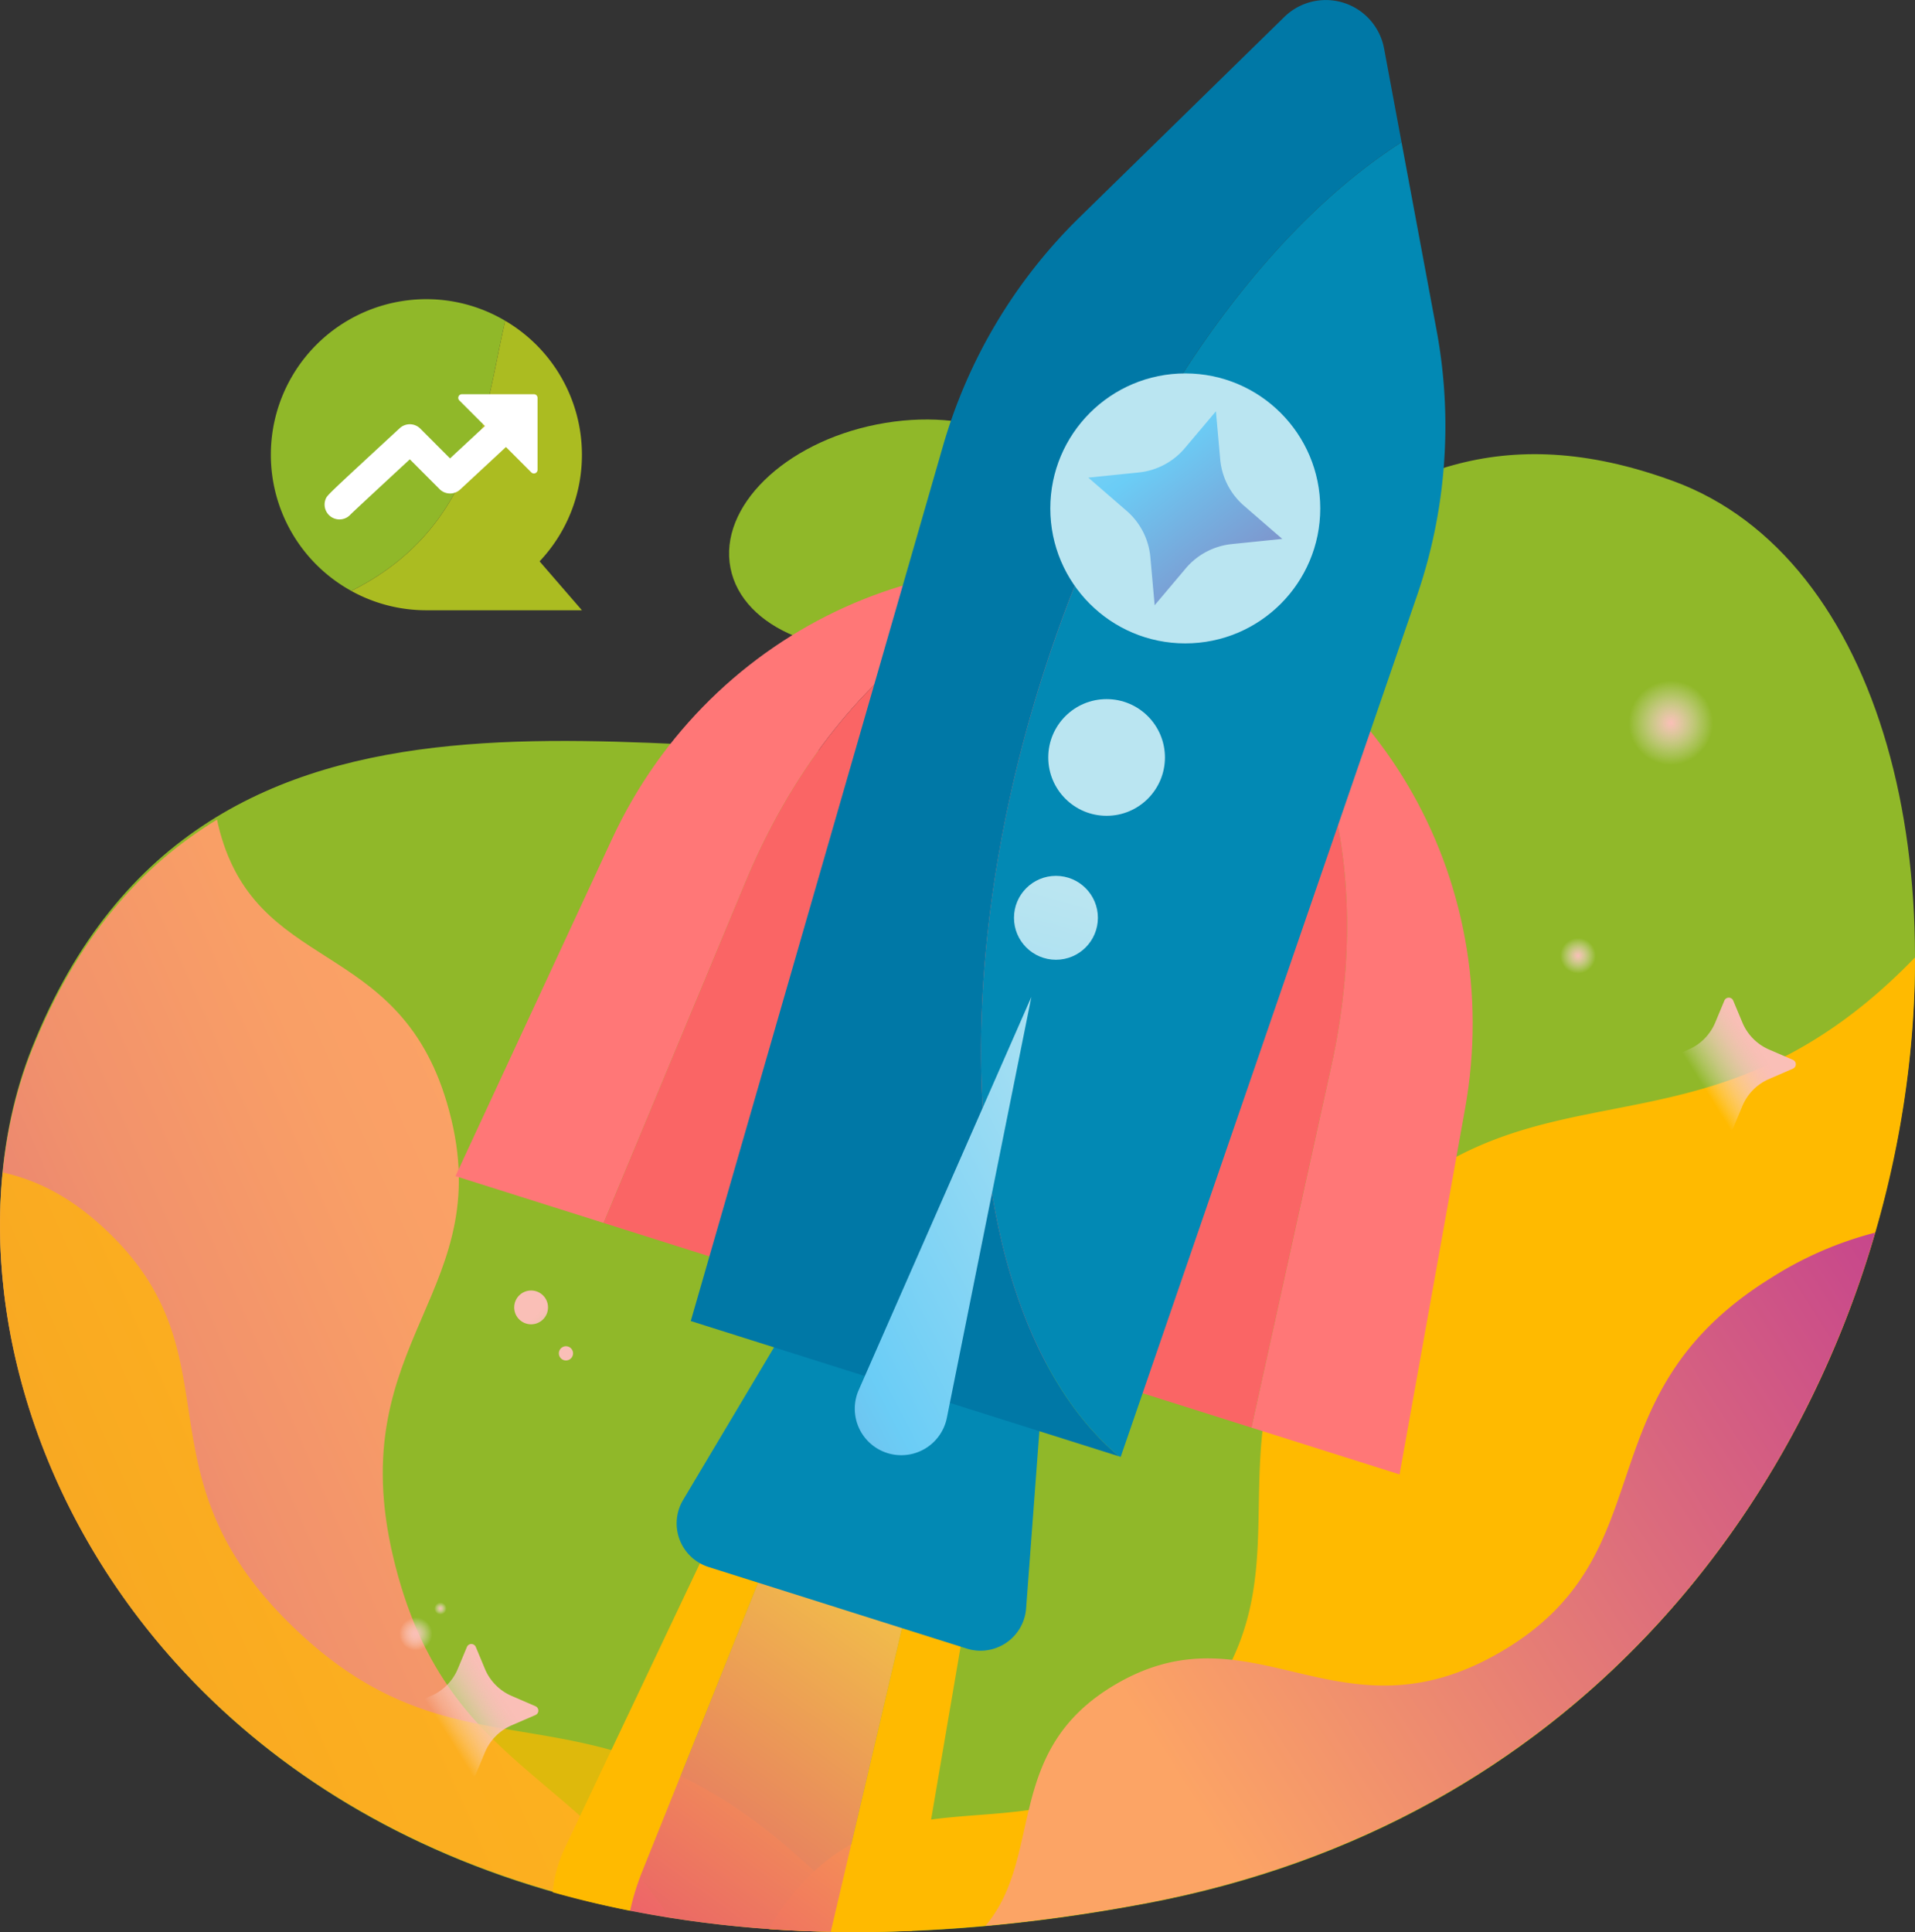 <svg xmlns="http://www.w3.org/2000/svg" xmlns:xlink="http://www.w3.org/1999/xlink" width="565" height="570" viewBox="0 0 565 570"><rect x="0" y="0" width="565" height="570" fill="#333333" stroke="none"/><defs><style>.a{fill:#90b829;}.b,.e,.g,.h,.i,.j,.u,.v{mix-blend-mode:hard-light;}.b,.e,.g,.h,.i,.j,.k,.u,.v{isolation:isolate;}.b{fill:url(#a);}.c,.d{fill:#ffba00;}.c{opacity:0.7;}.e{fill:url(#b);}.f{fill:url(#c);}.g{fill:url(#e);}.h{fill:url(#f);}.i{fill:url(#g);}.j{fill:url(#h);}.k{opacity:0.9;mix-blend-mode:screen;fill:url(#i);}.l{fill:#0289b4;}.m{fill:#f77;}.n{fill:#fa6565;}.o{fill:#0078a6;}.p{fill:url(#j);}.q{fill:url(#k);}.r{fill:url(#l);}.s{fill:url(#m);}.t{fill:url(#n);}.u{fill:url(#o);}.v{fill:url(#p);}.w{fill:#abbc21;}.x{fill:#fff;}</style><linearGradient id="a" x1="1.073" y1="0.243" x2="-0.269" y2="1.114" gradientUnits="objectBoundingBox"><stop offset="0.123" stop-color="#fca465"/><stop offset="0.282" stop-color="#f99f66"/><stop offset="0.462" stop-color="#f1916c"/><stop offset="0.653" stop-color="#e47a75"/><stop offset="0.849" stop-color="#d25b82"/><stop offset="1" stop-color="#c23e8f"/></linearGradient><linearGradient id="b" x1="0.18" y1="0.71" x2="1.201" y2="0.202" gradientUnits="objectBoundingBox"><stop offset="0" stop-color="#fca465"/><stop offset="1" stop-color="#c23e8f"/></linearGradient><linearGradient id="c" x1="0.014" y1="0.896" x2="0.95" y2="0.311" gradientUnits="objectBoundingBox"><stop offset="0.336" stop-color="#fceef5" stop-opacity="0"/><stop offset="0.343" stop-color="#fbecf3" stop-opacity="0.024"/><stop offset="0.419" stop-color="#fbe0e3" stop-opacity="0.278"/><stop offset="0.494" stop-color="#fbd6d6" stop-opacity="0.498"/><stop offset="0.566" stop-color="#faceca" stop-opacity="0.678"/><stop offset="0.635" stop-color="#fac7c2" stop-opacity="0.82"/><stop offset="0.699" stop-color="#fac2bc" stop-opacity="0.918"/><stop offset="0.758" stop-color="#fabfb8" stop-opacity="0.98"/><stop offset="0.806" stop-color="#fabfb7"/></linearGradient><radialGradient id="e" cx="0.5" cy="0.5" r="0.5" gradientTransform="translate(0)" gradientUnits="objectBoundingBox"><stop offset="0" stop-color="#fabfb7"/><stop offset="0.586" stop-color="#fbe0e2" stop-opacity="0.294"/><stop offset="0.846" stop-color="#fceef5" stop-opacity="0"/></radialGradient><radialGradient id="f" cx="0.5" cy="0.5" r="0.5" xlink:href="#e"/><linearGradient id="g" x1="1.738" y1="1.112" x2="0.951" y2="0.374" gradientUnits="objectBoundingBox"><stop offset="0.031" stop-color="#fceef5" stop-opacity="0"/><stop offset="0.045" stop-color="#fbecf3" stop-opacity="0.024"/><stop offset="0.201" stop-color="#fbe0e3" stop-opacity="0.278"/><stop offset="0.356" stop-color="#fbd6d6" stop-opacity="0.498"/><stop offset="0.505" stop-color="#faceca" stop-opacity="0.678"/><stop offset="0.647" stop-color="#fac7c2" stop-opacity="0.82"/><stop offset="0.78" stop-color="#fac2bc" stop-opacity="0.918"/><stop offset="0.901" stop-color="#fabfb8" stop-opacity="0.98"/><stop offset="1" stop-color="#fabfb7"/></linearGradient><linearGradient id="h" x1="2.542" y1="1.112" x2="1.755" y2="0.374" xlink:href="#g"/><linearGradient id="i" x1="0.11" y1="1.597" x2="0.793" y2="0.105" gradientUnits="objectBoundingBox"><stop offset="0" stop-color="#e22485"/><stop offset="0.96" stop-color="#ffcb49"/></linearGradient><linearGradient id="j" x1="56.945" y1="62.737" x2="51.585" y2="77.889" gradientUnits="objectBoundingBox"><stop offset="0.294" stop-color="#bae5f1"/><stop offset="0.392" stop-color="#6bcdf6"/><stop offset="0.456" stop-color="#71bbe9"/><stop offset="0.584" stop-color="#808ec7"/><stop offset="0.743" stop-color="#974e98"/></linearGradient><linearGradient id="k" x1="0.791" y1="0.075" x2="-3.512" y2="15.178" gradientUnits="objectBoundingBox"><stop offset="0.107" stop-color="#bae5f1"/><stop offset="0.422" stop-color="#6bcdf6"/><stop offset="0.764" stop-color="#8878b7"/><stop offset="0.927" stop-color="#974e98"/></linearGradient><linearGradient id="l" x1="1.453" y1="-2.017" x2="-4.53" y2="18.984" xlink:href="#k"/><linearGradient id="m" x1="1.512" y1="-0.639" x2="-1.33" y2="3.206" xlink:href="#k"/><linearGradient id="n" x1="-0.846" y1="-1.394" x2="2.059" y2="2.406" gradientUnits="objectBoundingBox"><stop offset="0.107" stop-color="#bae5f1"/><stop offset="0.422" stop-color="#6bcdf6"/><stop offset="0.659" stop-color="#8878b7"/><stop offset="0.772" stop-color="#974e98"/></linearGradient><radialGradient id="o" cx="0.5" cy="0.5" r="0.5" gradientTransform="matrix(1, 0, 0, 1, 0, 0)" xlink:href="#e"/><radialGradient id="p" cx="0.5" cy="0.5" r="0.5" xlink:href="#e"/></defs><g transform="translate(917.91 351.314)"><g transform="translate(-917.91 -227.555)"><path class="a" d="M-424.119-296.533c122.737,45.092,96.607,371.927-155.509,419.573C-853.786,174.851-950.6-24.036-908.451-129.442c51.193-128.015,186.639-79.816,274.451-88.5C-553.152-225.935-527.045-334.347-424.119-296.533ZM-659.2-313.284c-27.375,5.423-46.713,24.386-43.191,42.352s28.569,28.137,55.947,22.714,46.713-24.386,43.191-42.355S-631.82-318.708-659.2-313.284Z" transform="translate(917.91 314.743)"/><path class="b" d="M-801.835-62.325c-15.536-64.984,32.358-78.389,15.763-134.348-14.629-49.33-56.856-37.512-67.489-81.989-.122-.511-.2-.995-.312-1.5-22.311,13.536-41.265,34.8-54.551,67.844-33.956,84.46,22.017,229.037,187.8,255.947C-748.539-.115-787.351-1.756-801.835-62.325Z" transform="translate(917.911 398.199)"/><path class="c" d="M-681.342-46.609c-63.719-57.675-100.229-18.535-152.144-70.72-44.944-45.177-13.337-79.059-54.612-116.419-10.267-9.293-19.858-13.584-29.025-15.651-9.638,95.275,69.529,225.7,256.255,224.076A200.179,200.179,0,0,0-681.342-46.609Z" transform="translate(917.921 471.528)"/><path class="d" d="M-680.911-181.951c-47.641,55.732-3.012,95.028-47.824,142.334-40.071,42.3-79.972,7.167-114.009,46.984a58.686,58.686,0,0,0-7.584,11.171c33.059,2.206,69.868.074,110.615-7.584C-581.582-18.771-512.087-157.413-512.3-268.14-577.034-201.311-627.291-244.682-680.911-181.951Z" transform="translate(1077.301 426.848)"/><path class="e" d="M-681.423-119.347c-46.964,25.9-72.138-16.068-113.112,9.337-31.533,19.55-19.766,49.935-36.944,70.351,15-1.377,30.6-3.53,46.829-6.579,120.845-22.721,189.9-109.048,215.656-197.914A106.813,106.813,0,0,0-599.7-230.8C-657.057-195.241-628.905-148.307-681.423-119.347Z" transform="translate(1122.238 484.039)"/><path class="f" d="M-861.467-207.421l2.69,6.457a14.98,14.98,0,0,0,7.885,7.99l7.028,3.039a1.414,1.414,0,0,1,0,2.6l-7.028,3.039a14.991,14.991,0,0,0-7.885,7.99l-2.69,6.457a1.415,1.415,0,0,1-2.613,0l-2.69-6.457a15,15,0,0,0-7.885-7.99l-7.032-3.039a1.414,1.414,0,0,1,0-2.6l7.032-3.039a14.992,14.992,0,0,0,7.885-7.99l2.69-6.457A1.417,1.417,0,0,1-861.467-207.421Z" transform="translate(1001.841 569.538)"/><path class="f" d="M-751.445-263.595l2.694,6.453a14.957,14.957,0,0,0,7.885,7.99l7.029,3.039a1.414,1.414,0,0,1,0,2.6l-7.029,3.042a14.963,14.963,0,0,0-7.885,7.986l-2.694,6.457a1.413,1.413,0,0,1-2.609,0l-2.69-6.457a14.986,14.986,0,0,0-7.885-7.986l-7.032-3.042a1.414,1.414,0,0,1,0-2.6l7.032-3.039a14.981,14.981,0,0,0,7.885-7.99l2.69-6.453A1.413,1.413,0,0,1-751.445-263.595Z" transform="translate(1262.814 435.028)"/><circle class="g" cx="5.777" cy="5.777" r="5.777" transform="translate(116.911 352.501)"/><circle class="h" cx="2.122" cy="2.122" r="2.122" transform="translate(127.824 348.65)"/><circle class="i" cx="4.989" cy="4.989" r="4.989" transform="translate(151.711 256.96)"/><circle class="j" cx="2.101" cy="2.101" r="2.101" transform="translate(164.878 273.401)"/></g><g transform="translate(-783.533 -351.314)"><path class="d" d="M-807.747-226.7l-58.169,122.6a38.317,38.317,0,0,0-3.553,12.941q11.041,3.127,22.859,5.465a69.819,69.819,0,0,1,3.431-11.222l50.23-125.106,36.267,11.458L-787.406-79.5q11.7.228,24-.274l21.523-126.121Z" transform="translate(898.143 649.403)"/><path class="k" d="M-772.786-213.86l-36.267-11.458-50.23,125.106a69.819,69.819,0,0,0-3.431,11.222,338.912,338.912,0,0,0,59.2,6.2Z" transform="translate(914.247 652.697)"/><path class="l" d="M-773.068-128.08l-76.155-24.061a13.5,13.5,0,0,1-7.53-19.777l41.377-69.448,65.867,20.809-6.037,80.615A13.493,13.493,0,0,1-773.068-128.08Z" transform="translate(923.913 614.44)"/><g transform="translate(0 167.224)"><path class="m" d="M-669.842-296.145c-62.463-19.736-132.534,11.117-161.9,74.345l-46.2,99.492,43.712,13.81,41.986-100.825C-765.557-273.394-712.7-309.685-669.842-296.145Z" transform="translate(877.942 302.063)"/><path class="m" d="M-726.655-146.451c12.294-68.619-27.333-134.131-89.793-153.863,42.856,13.54,65.268,73.61,50.3,141.386l-23.56,106.646L-746-38.472Z" transform="translate(1024.548 306.231)"/><path class="n" d="M-700.637-298.329h0c-42.859-13.54-95.715,22.751-122.4,86.822l-41.986,100.825L-673.9-50.3l23.56-106.646C-635.369-224.719-657.781-284.79-700.637-298.329Z" transform="translate(908.737 304.247)"/></g><g transform="translate(69.428)"><path class="o" d="M-753.884-151.082c23.151-73.272,63.844-131.214,106.162-158.273l-5.154-27.655a17.493,17.493,0,0,0-29.431-9.3l-60.4,59.093a154.165,154.165,0,0,0-40.314,67.492L-857.426,38.413l126.388,39.929C-774.161,42.247-785.136-52.165-753.884-151.082Z" transform="translate(857.426 351.314)"/><path class="l" d="M-703.513-205.1a154.173,154.173,0,0,0,5.78-78.4l-10.328-55.411c-42.318,27.059-83.011,85-106.162,158.273C-845.474-81.726-834.5,12.686-791.376,48.781l.46.146Z" transform="translate(917.765 380.874)"/></g><g transform="translate(164.79 110.162)"><circle class="p" cx="39.825" cy="39.825" r="39.825" transform="translate(10.712)"/><circle class="q" cx="17.212" cy="17.212" r="17.212" transform="translate(10.111 96.089)"/><circle class="r" cx="12.378" cy="12.378" r="12.378" transform="translate(0 148.228)"/></g><path class="s" d="M-833.54-130.046h0a13.711,13.711,0,0,1-8.423-18.592L-791.026-264.6h0L-815.96-140.421A13.714,13.714,0,0,1-833.54-130.046Z" transform="translate(960.943 558.716)"/><path class="t" d="M-785.118-315.528l1.262,14.162a20.517,20.517,0,0,0,7,13.685l11.31,9.8-14.887,1.523a20.523,20.523,0,0,0-13.59,7.178l-9.171,10.87-1.266-14.166a20.51,20.51,0,0,0-7-13.682l-11.306-9.8,14.886-1.526a20.509,20.509,0,0,0,13.587-7.177Z" transform="translate(1009.485 436.867)"/></g><circle class="u" cx="14.689" cy="14.689" r="14.689" transform="translate(-439.623 -152.75)"/><circle class="v" cx="6.185" cy="6.185" r="6.185" transform="translate(-458.507 -75.536)"/><g transform="translate(-837.996 -263.052)"><path class="a" d="M-825.152-318.912a45.606,45.606,0,0,0-23.255-6.375A45.889,45.889,0,0,0-894.3-279.4a45.861,45.861,0,0,0,23.736,40.179C-833.474-257.761-831.27-292.421-825.152-318.912Z" transform="translate(894.295 325.287)"/><path class="w" d="M-841.874-323.4c-6.119,26.491-8.322,61.15-45.408,79.695A45.642,45.642,0,0,0-865.129-238h45.891l-12.494-14.433a45.729,45.729,0,0,0,12.494-31.455A45.832,45.832,0,0,0-841.874-323.4Z" transform="translate(911.017 329.779)"/></g><path class="x" d="M-889.2-286.078c.46-1.147.46-1.147,21.854-20.907a4.382,4.382,0,0,1,5.942,0l8.9,8.914,10.294-9.557-7.55-7.55a1.072,1.072,0,0,1,.758-1.831h21.245a1.071,1.071,0,0,1,1.073,1.073V-294.7a1.076,1.076,0,0,1-1.834.761l-7.489-7.492-13.506,12.535a4.381,4.381,0,0,1-5.953.01l-8.9-8.917c-7.164,6.623-16.321,15.113-17.492,16.271a4.4,4.4,0,0,1-3.272,1.462,4.374,4.374,0,0,1-1.624-.315A4.385,4.385,0,0,1-889.2-286.078Z" transform="translate(67.371 81.997)"/></g></svg>